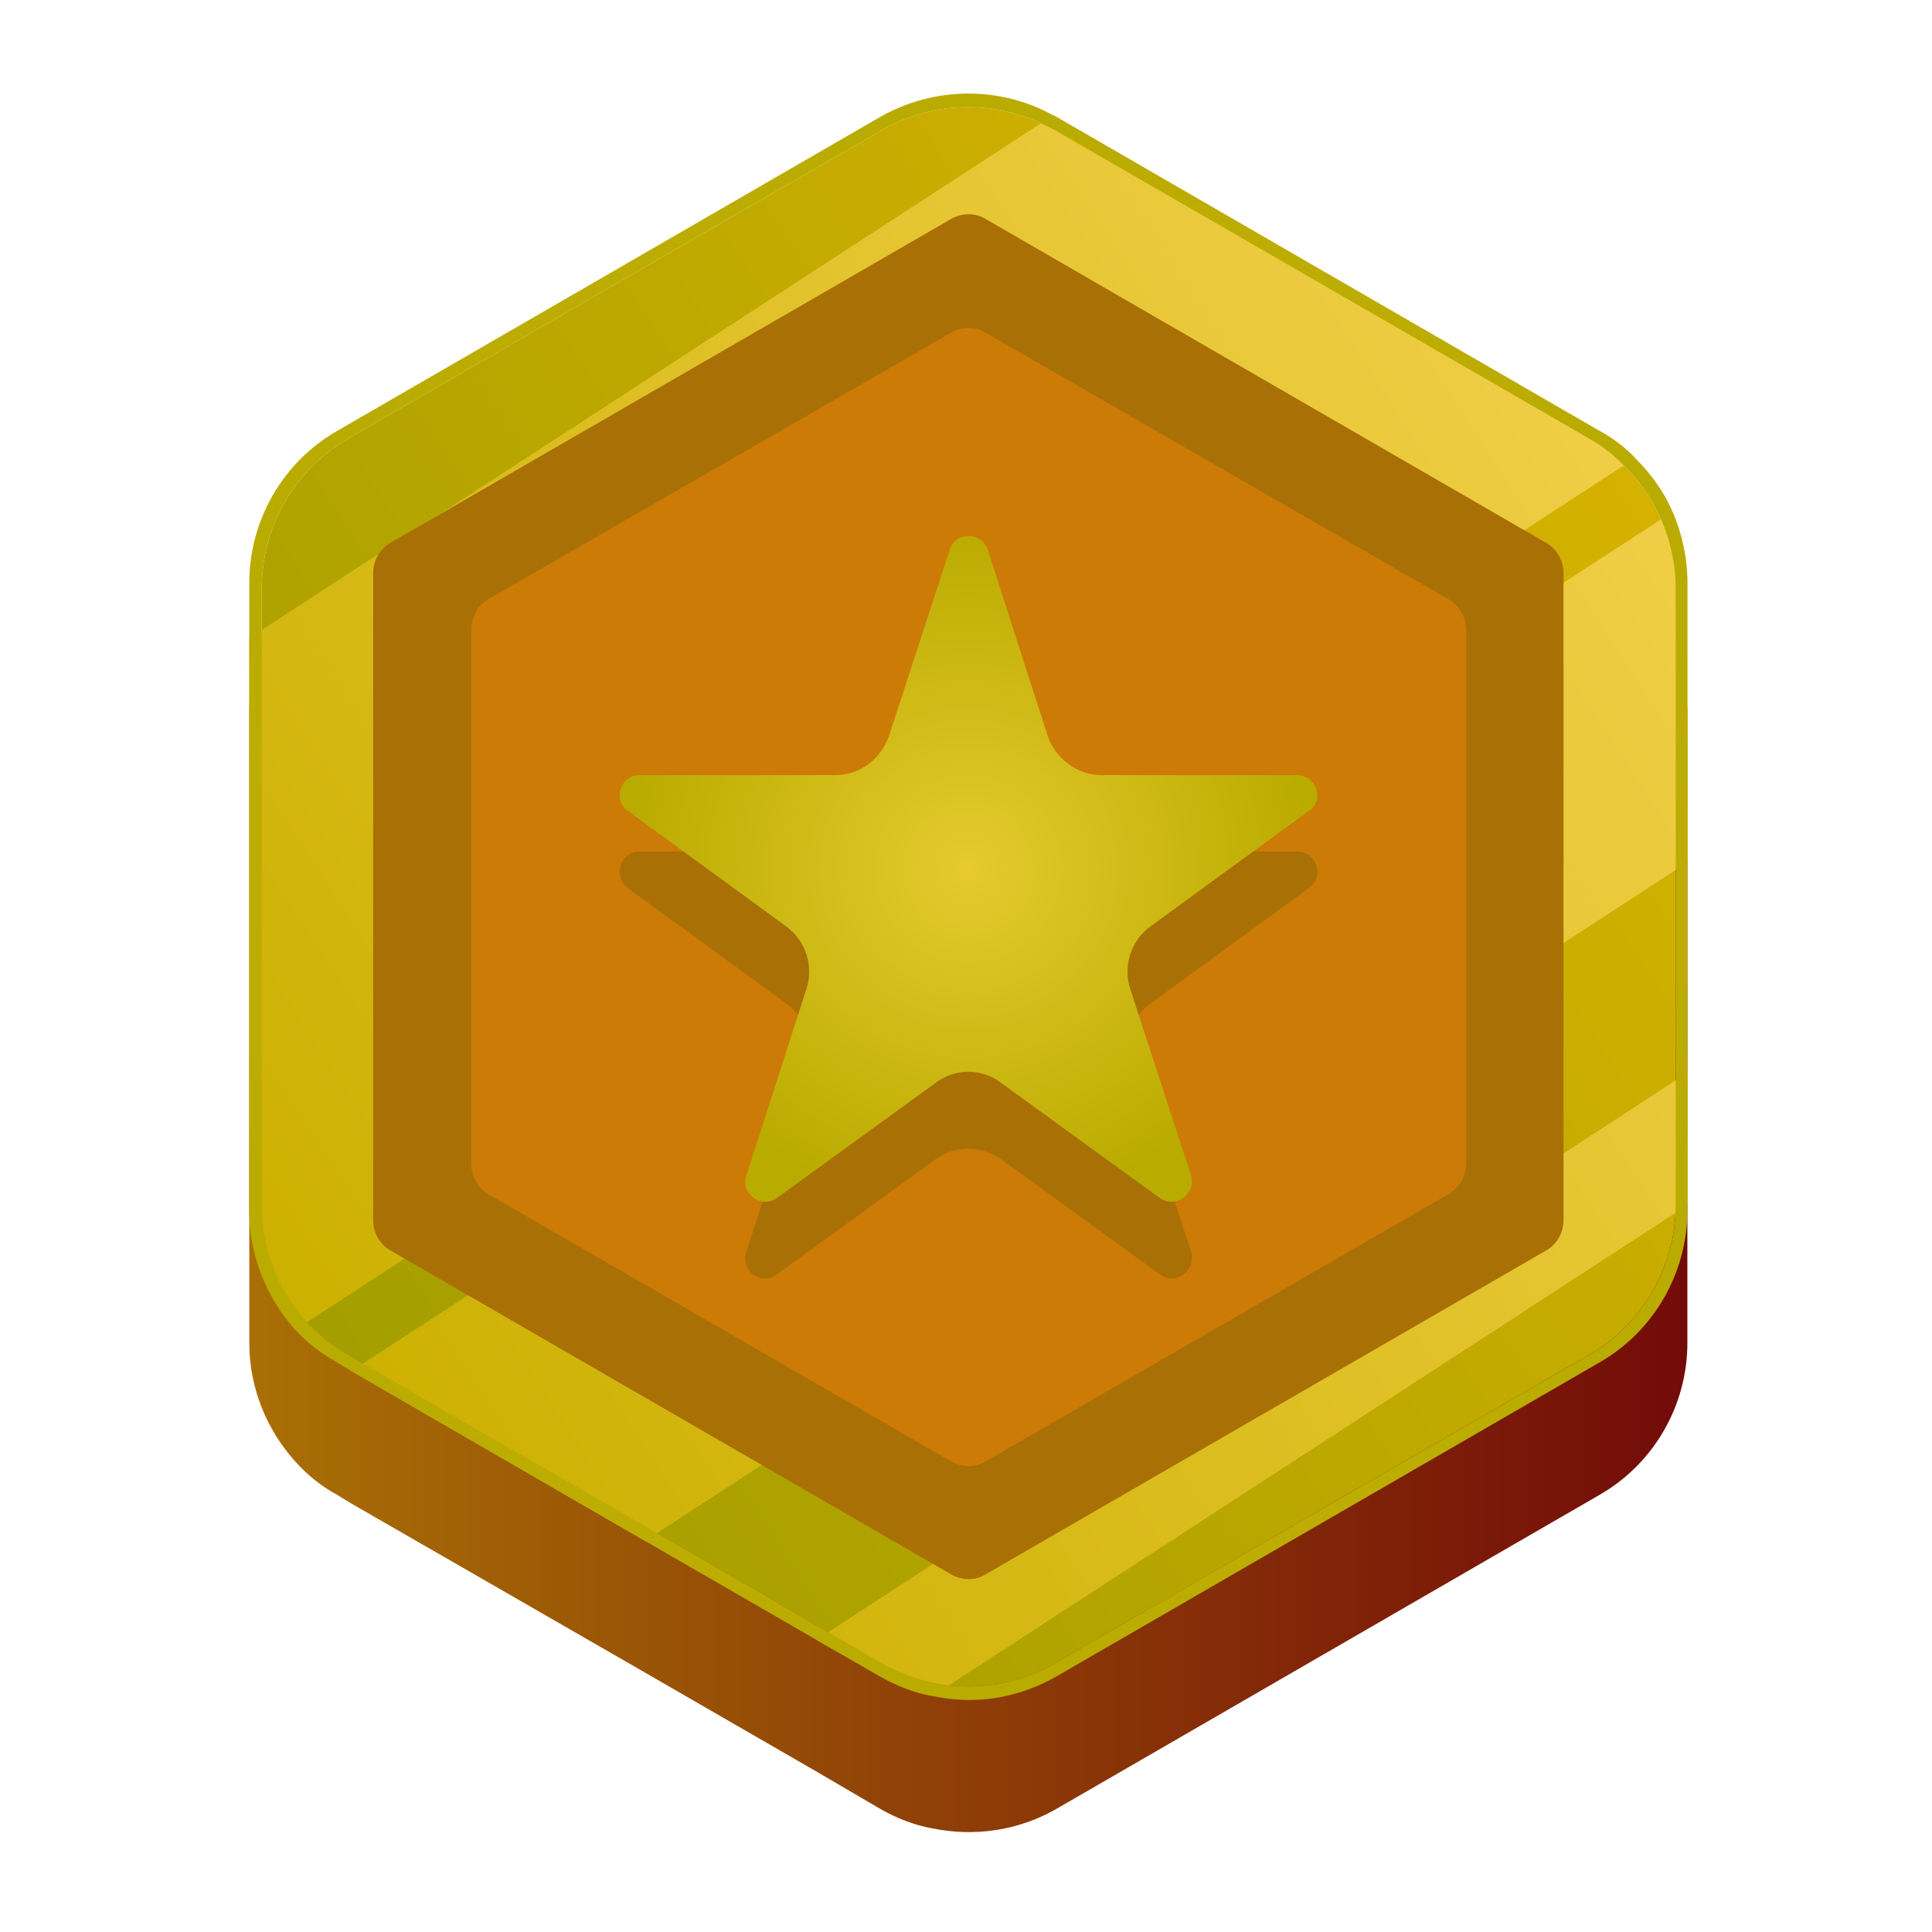 <?xml version="1.0" encoding="UTF-8"?>
<svg data-bbox="32 12.011 184.6 223.164" height="248" width="248" viewBox="0 0 248 248" xmlns="http://www.w3.org/2000/svg" data-type="ugc">
    <g>
        <defs>
            <linearGradient gradientTransform="matrix(184.625 0 0 206.212 32 28.978)" gradientUnits="userSpaceOnUse" x2="1" id="3195ce70-bd36-4606-b782-c6ae80c63ef2">
                <stop stop-color="#a97005" offset="0"/>
                <stop stop-color="#730b09" offset="1"/>
            </linearGradient>
            <linearGradient gradientTransform="matrix(196.242 -132.155 121.911 181.03 -50.991 55.58)" gradientUnits="userSpaceOnUse" x2="1" id="342af7f9-1079-49d0-a17c-2c0fd49f9fe4">
                <stop stop-color="#a19d00" offset="0"/>
                <stop stop-color="#dbb400" offset="1"/>
            </linearGradient>
            <linearGradient gradientTransform="matrix(172.449 -112.142 88.137 135.536 -4.625 105.752)" gradientUnits="userSpaceOnUse" x2="1" id="53976c96-8e9c-4017-879d-1f767588e921">
                <stop stop-color="#ccb000" offset="0"/>
                <stop stop-color="#f0ce47" offset="1"/>
            </linearGradient>
            <radialGradient gradientTransform="translate(124.313 115.106)scale(97.858)" gradientUnits="userSpaceOnUse" r="1" cy="0" cx="0" id="0ff074cf-8238-4c44-a22e-27451974031d">
                <stop stop-color="#e6ca2e" offset="0"/>
                <stop stop-color="#baab00" offset="1"/>
            </radialGradient>
            <radialGradient gradientTransform="translate(124.313 111.525)scale(43.784)" gradientUnits="userSpaceOnUse" r="1" cy="0" cx="0" id="a1305981-423f-45e2-85f6-0a7fad297ace">
                <stop stop-color="#e6ca2e" offset="0"/>
                <stop stop-color="#baab00" offset="1"/>
            </radialGradient>
        </defs>
        <path d="M214.7 82.7c-1.1-2.6-2.8-4.9-4.8-6.9q-2-2.1-4.6-3.5L135.6 32l-.4-.2c-6.9-3.8-15.3-3.8-22.2.2L43.3 72.3c-7 4-11.3 11.5-11.3 19.5v80.6c0 5.7 2.2 11.1 5.9 15.2q2.3 2.6 5.4 4.3l1.8 1.1 37.7 21.7 22 12.7 8.2 4.8c2.1 1.2 4.4 2.1 6.7 2.5 5.4 1.1 11 .3 15.9-2.5l69.7-40.3c7-4 11.3-11.5 11.3-19.5V91.8c0-3.2-.7-6.3-1.9-9.1" fill="url(#3195ce70-bd36-4606-b782-c6ae80c63ef2)"/>
        <path d="M208.5 59.8q-2-2.1-4.5-3.5l-68.6-39.6-.4-.2c-6.8-3.7-15-3.7-21.8.2L44.7 56.3c-6.9 4-11.1 11.3-11.1 19.2v79.2c0 5.6 2.1 11 5.8 15q2.3 2.5 5.3 4.2l1.8 1.1 37 21.3 21.6 12.5 8.1 4.7c2.1 1.2 4.3 2 6.6 2.5 5.3 1.1 10.8.3 15.6-2.5l68.6-39.6c6.8-3.9 11.1-11.3 11.1-19.2V75.5c0-3.1-.7-6.2-1.9-8.9-1.2-2.6-2.7-4.9-4.7-6.8" fill="url(#342af7f9-1079-49d0-a17c-2c0fd49f9fe4)"/>
        <path d="M205.3 55.3 135.6 15l-.4-.2L32 81.9v73.5c0 5.7 2.2 11.1 5.9 15.3l172-111.9q-2-2.1-4.6-3.5m9.4 10.4L45.1 176l37.7 21.8 133.8-87.1V74.8c0-3.2-.7-6.3-1.9-9.1M104.8 210.5l8.2 4.7c2.1 1.2 4.4 2.1 6.7 2.5l96.9-63v-17z" fill="url(#53976c96-8e9c-4017-879d-1f767588e921)"/>
        <path d="M47.9 156.6v-83c0-1.6.8-3.1 2.2-3.9l72-41.6c1.4-.8 3.1-.8 4.4 0l72 41.6c1.4.8 2.2 2.3 2.2 3.9v83c0 1.6-.8 3.1-2.2 3.9l-72 41.6c-1.3.8-3 .8-4.4 0l-72-41.6c-1.4-.8-2.2-2.3-2.2-3.9" fill="#a97005"/>
        <path d="M60.5 149.4V80.8c0-1.6.8-3.1 2.2-3.9l59.4-34.2c1.4-.8 3.1-.8 4.4 0l59.4 34.2c1.4.8 2.3 2.3 2.3 3.9v68.6c0 1.6-.9 3.1-2.3 3.9l-59.4 34.3c-1.3.8-3 .8-4.4 0l-59.4-34.3c-1.4-.8-2.2-2.3-2.2-3.9" fill="#cc7b06"/>
        <path d="M216.6 74.8v80.6c0 8-4.3 15.5-11.3 19.5l-69.7 40.3c-4.9 2.8-10.5 3.7-15.9 2.5-2.3-.4-4.6-1.3-6.7-2.5l-8.2-4.7-22-12.7L45.1 176l-1.8-1.1q-3.1-1.7-5.4-4.2c-3.7-4.2-5.9-9.6-5.9-15.3V74.8c0-8 4.3-15.5 11.3-19.5L113 15c6.9-3.9 15.3-4 22.2-.2l.4.2 69.7 40.3q2.6 1.4 4.6 3.5c2 2 3.7 4.3 4.8 6.9 1.2 2.8 1.9 5.9 1.9 9.1m-1.5.7c0-3.1-.7-6.2-1.9-8.9-1.2-2.6-2.7-4.9-4.7-6.8q-2-2.1-4.5-3.5l-68.6-39.6-.4-.2c-6.8-3.7-15-3.7-21.8.2L44.7 56.3c-6.9 4-11.1 11.3-11.1 19.2v79.2c0 5.6 2.1 11 5.8 15q2.3 2.5 5.3 4.2l1.8 1.1 37 21.3 21.6 12.5 8.1 4.7c2.1 1.2 4.3 2 6.6 2.5 5.3 1.1 10.8.3 15.6-2.5l68.6-39.6c6.8-3.9 11.1-11.3 11.1-19.2z" fill-rule="evenodd" fill="url(#0ff074cf-8238-4c44-a22e-27451974031d)"/>
        <path d="m126.8 80.4 7.7 23.9c1 3 3.8 5 6.9 5h25.1c2.5 0 3.6 3.2 1.5 4.7l-20.3 14.8c-2.5 1.8-3.6 5-2.6 8l7.8 23.9c.7 2.4-2 4.4-4 2.9l-20.4-14.8c-2.5-1.8-5.9-1.8-8.4 0l-20.4 14.8c-2 1.5-4.7-.5-3.9-2.9l7.7-23.9c1-3-.1-6.2-2.6-8L80.6 114c-2-1.5-1-4.7 1.5-4.7h25.1c3.2 0 5.9-2 6.9-5l7.8-23.9c.7-2.4 4.1-2.4 4.9 0" fill="#a97005"/>
        <path d="m126.8 70.6 7.7 23.9c1 2.9 3.8 5 6.9 5h25.1c2.5 0 3.6 3.2 1.5 4.6l-20.3 14.8c-2.5 1.8-3.6 5.1-2.6 8.1l7.8 23.9c.7 2.3-2 4.3-4 2.9L128.5 139c-2.5-1.9-5.9-1.9-8.4 0l-20.4 14.8c-2 1.4-4.7-.6-3.9-2.9l7.7-23.9c1-3-.1-6.3-2.6-8.1l-20.3-14.8c-2-1.4-1-4.6 1.5-4.6h25.1c3.2 0 5.9-2.1 6.9-5l7.8-23.9c.7-2.4 4.1-2.4 4.9 0" fill="url(#a1305981-423f-45e2-85f6-0a7fad297ace)"/>
    </g>
</svg>

